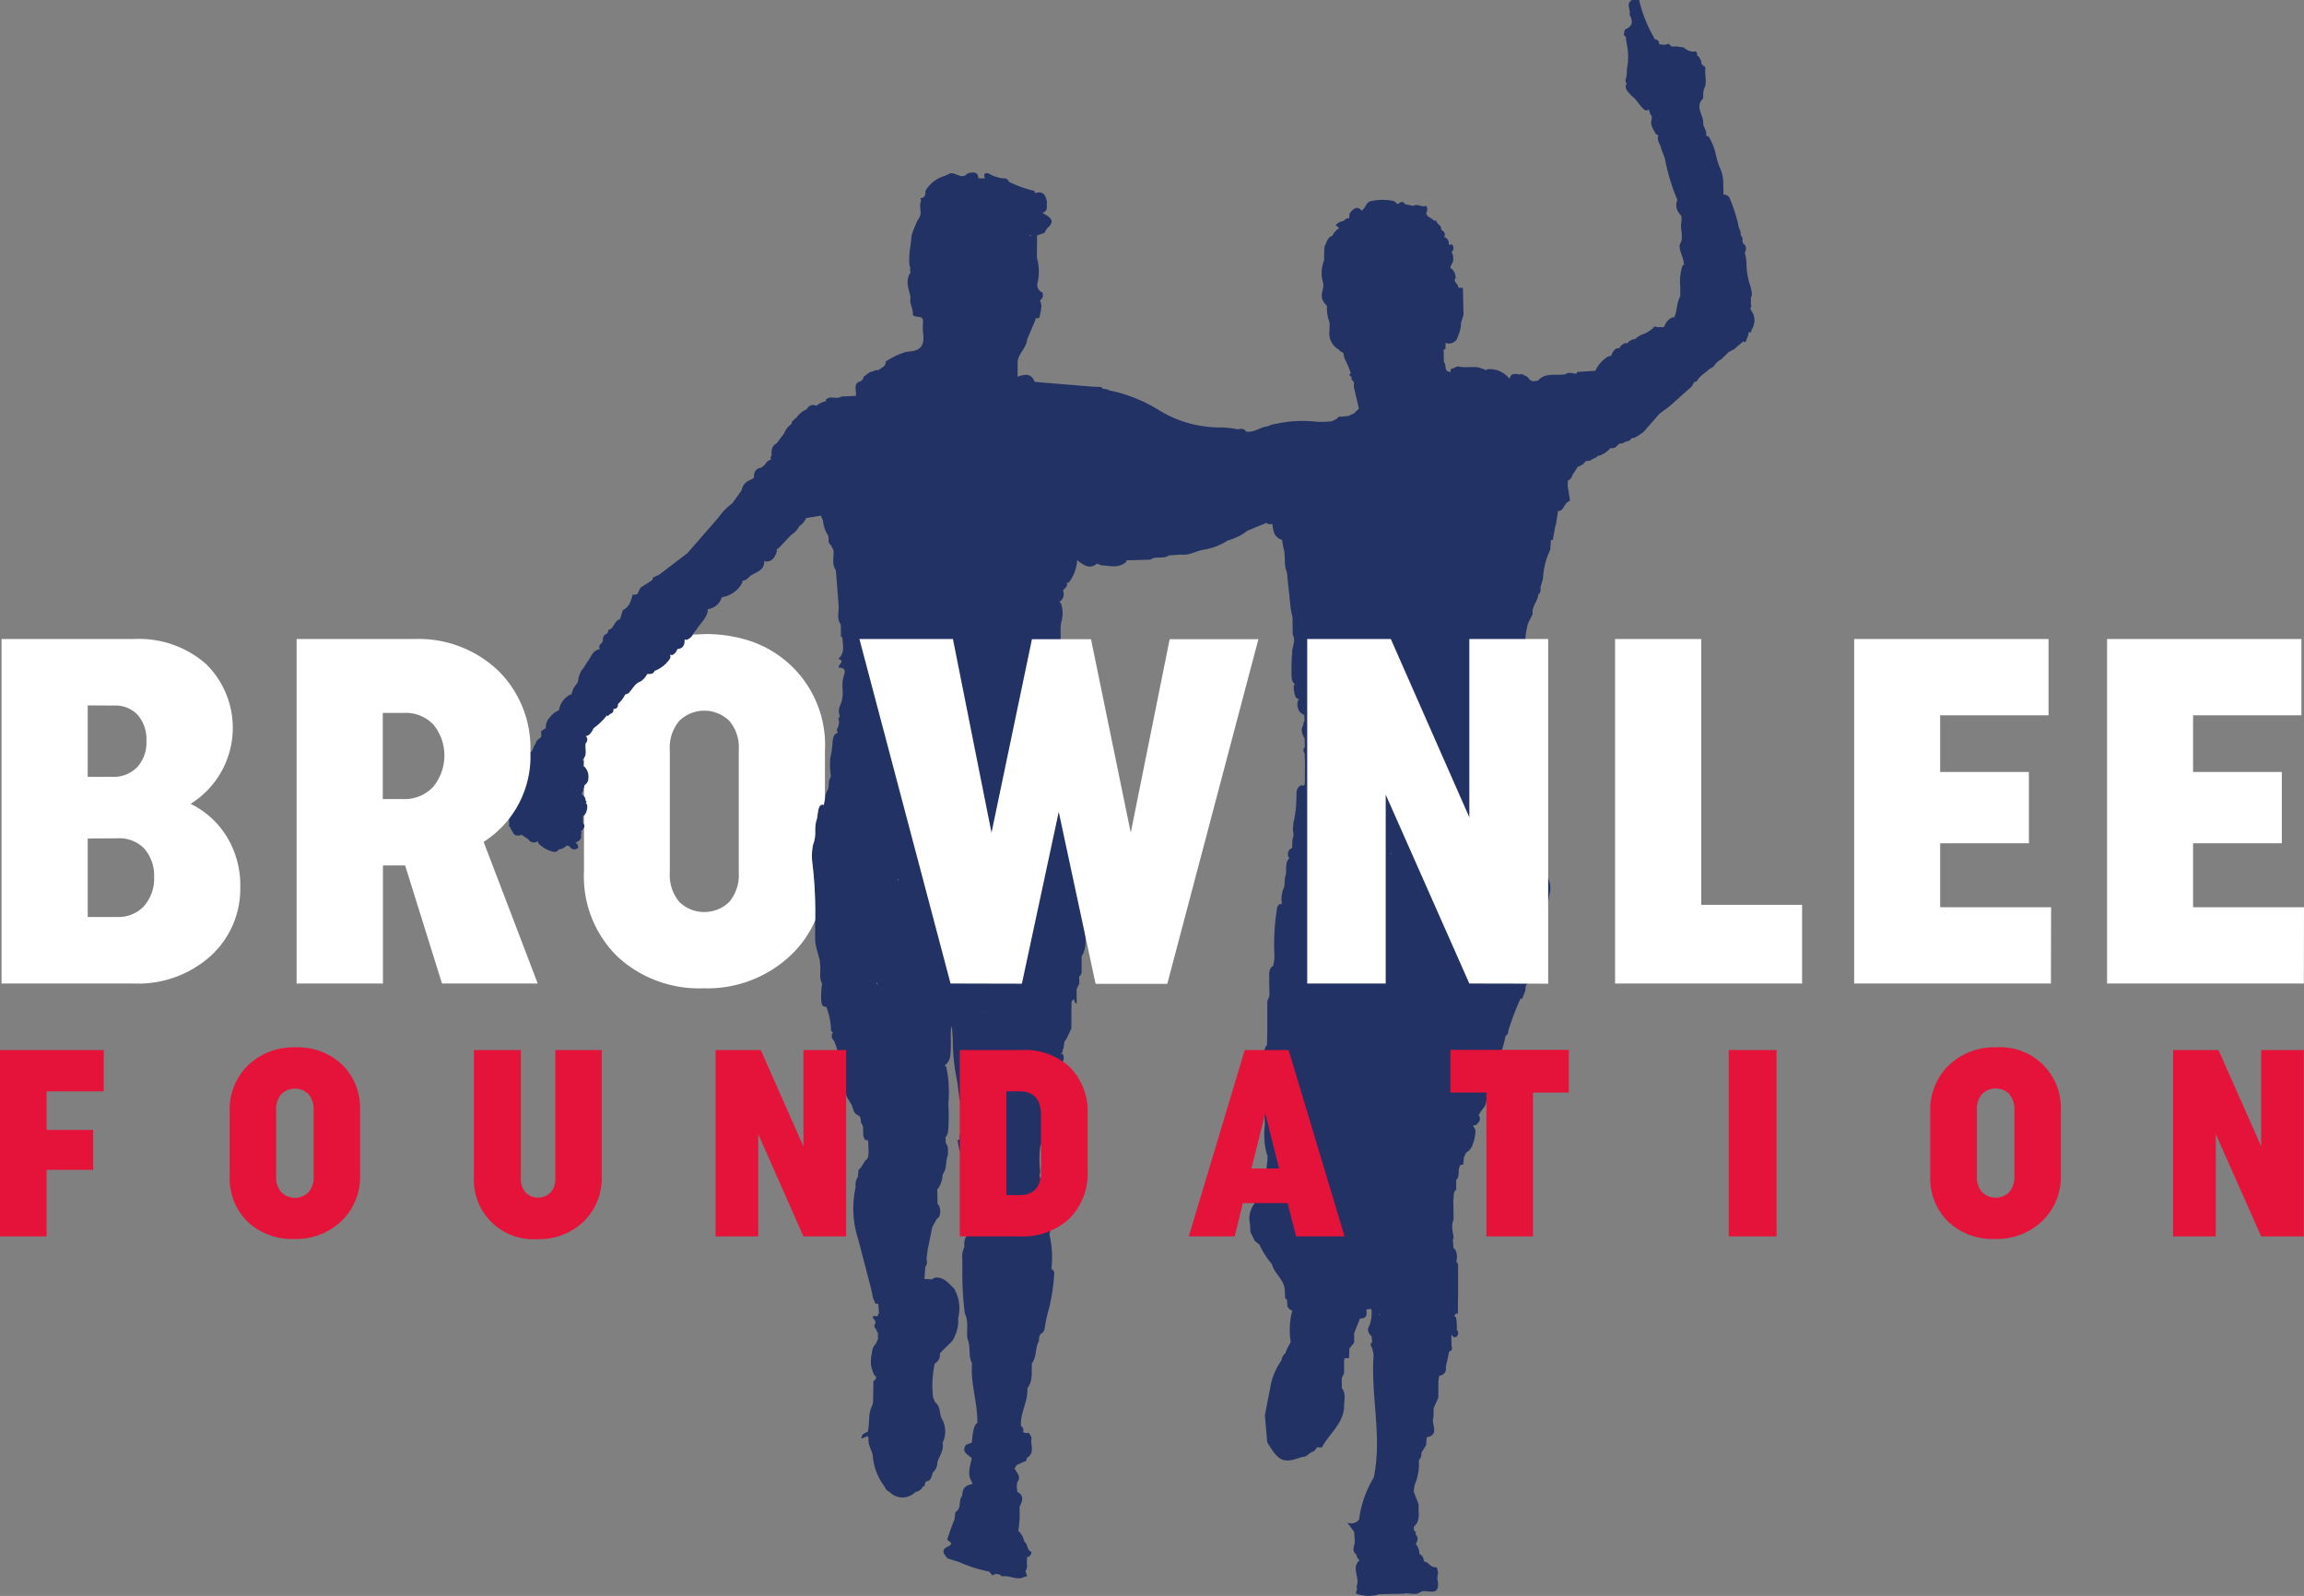 <svg xmlns="http://www.w3.org/2000/svg" width="135.01" height="93.53" viewBox="0 0 135.01 93.53"><rect x="0" y="0" width="135.01" height="93.53" fill="#808080" stroke="none"/><g fill="none"><path fill="#223264" d="M102.73 18.4a1.1 1.1 0 0 0-.15-.26v-.11a.13.13 0 0 0 .02-.17v-.44a.32.32 0 0 0 .06-.19 4.98 4.98 0 0 0-.07-.4 4.26 4.26 0 0 1-.25-1.32c0-.18-.02-.36-.06-.54l-.04-.16c.1-.2.12-.4-.1-.54l-.01-.05-.03-.11a.3.3 0 0 0-.08-.3.47.47 0 0 1-.02-.06.67.67 0 0 0-.1-.39 8.97 8.97 0 0 0-.57-1.8.42.42 0 0 0-.34-.16v-.22l-.01-.44c0-.34-.08-.68-.23-.98-.1-.26-.17-.53-.23-.8a3.22 3.22 0 0 0-.4-.96l-.15-.05c.07-.26-.13-.46-.17-.7.06-.49-.52-.98 0-1.48l.01-.41a.08.08 0 0 0 .02-.11c.25-.42.03-.87.11-1.3a.44.44 0 0 1-.1-.08l-.15-.13c.04-.16-.07-.28-.14-.42l-.1-.06v-.11c-.03-.1-.08-.18-.2-.12a.87.87 0 0 1-.59-.25l-.43-.06-.28.01-.16-.16-.27.06-.3-.04a.26.26 0 0 0-.26-.29l-.05-.12A7.9 7.9 0 0 1 96.05 0h-.42c-.38.23-.05.58-.14.86.16.31.24.6-.16.82-.18.05-.14.23-.18.35l.13.16c0 .14.03.28.05.41.1.48.1.98 0 1.46v.17l-.02.27c-.06.14-.1.28.02.41a.26.26 0 0 0-.07.13c0 .26.2.4.34.57.33.23.48.62.8.85a.3.3 0 0 0 .24-.05c0 .12.03.23.1.33l.05.06v.17c-.12.35.09.6.24.88.04.04.1.06.15.08-.13.28.12.51.16.77l.07.2.15.38c.15.82.39 1.62.71 2.39l.03.04-.03.05a.83.83 0 0 0-.04.28c0 .19.07.36.2.5l.1.13v.3c-.04.23-.03.46.02.68v.37a.7.7 0 0 1-.12.3c-.05.39.2.7.23 1.06 0 .04.02.08.04.12a.2.2 0 0 0-.12.1c-.12.39-.16.8-.12 1.2v.57c-.22.38-.17.83-.35 1.22-.21 0-.34.15-.47.3l-.14.28h-.43a.1.1 0 0 0-.15 0c-.2.21-.44.36-.72.44l-.28.16a.21.21 0 0 0-.06.09.69.69 0 0 0-.47.22l-.02.04a.33.33 0 0 0-.17 0 .67.67 0 0 0-.3.26l-.02.04c-.22-.06-.33.15-.44.34l-.02.1a.3.3 0 0 1-.04 0 .65.65 0 0 0-.33.16c-.24.18-.44.43-.56.71l-1.07.07a.14.14 0 0 0-.03.1h-.01c-.22 0-.47-.13-.66.04h-.06c-.52.08-1.11-.12-1.54.37h-.08a.37.37 0 0 1-.47-.15.51.51 0 0 0-.25-.16h-.01c-.09-.13-.26-.02-.38-.07-.05-.03-.09-.03-.11 0-.23-.06-.3.1-.37.26-.32-.39-.8-.6-1.3-.55l-.07.06c-.2-.1-.4-.17-.62-.19l-.73.01-.28-.04c-.06 0-.1.02-.16.03-.06.11-.38.04-.27.28a.4.4 0 0 1-.08 0c-.36-.05-.15-.42-.33-.56l-.02-.73.11-.04.01-.37c.14.06.3.06.44-.02a.47.47 0 0 0 .27-.33c.12-.26.19-.55.2-.84l.14-.45-.03-1.3-.01-.28-.27-.01c.04-.22-.34-.33-.15-.58a.7.7 0 0 0-.31-.58v-.07l.14-.27a.78.78 0 0 0-.04-.53.37.37 0 0 0-.04-.05.3.3 0 0 0 .08-.39c-.05-.1-.15-.07-.24-.03a.39.39 0 0 0-.27-.47.25.25 0 0 0-.05-.34 2.78 2.78 0 0 0-.12-.09c.05-.25-.25-.3-.28-.52l-.15-.01c-.13-.17-.4-.19-.45-.44a.38.38 0 0 0 0-.43c-.26.12-.51-.16-.76.01l-.49-.11a.31.31 0 0 0-.05-.08.22.22 0 0 0-.3.05l-.08.03a1.53 1.53 0 0 0-.22-.18 3.14 3.14 0 0 0-1.38.02c-.2.07-.25.27-.36.41l-.12.14c-.32-.34-.53-.08-.73.16l-.02.28h-.14c-.06.06-.15.1-.2.17a.63.63 0 0 0-.45.24l.21.17c-.18.1-.32.27-.41.46h-.03c-.27.1-.29.39-.42.59l-.03.42v.42c-.16.4-.19.84-.08 1.25.13.33-.13.64-.04.97.03.12.1.23.17.32l.12.13c-.02.33.03.66.15.97v.44c-.08.47.14.93.56 1.16.05.1.18.13.26.2l.02.18.07.2c.12.22.22.46.3.7l.04.07-.1.12.14.14a.3.3 0 0 1-.01.13l.15.15-.01.28.3 1.28-.28.27-.33.16a14 14 0 0 0-.41.04.25.25 0 0 0-.27.12l-.31.15c-.28.03-.57.04-.85.03a7.1 7.1 0 0 0-2.36.11l-.25.04-.3.12c-.43.03-.8.39-1.25.3-.13-.19-.3-.17-.49-.13-.3-.06-.62-.1-.93-.11a6.82 6.82 0 0 1-3.7-1.02 8.9 8.9 0 0 0-2.94-1.16c-.12-.12-.33-.01-.43-.19l-.53-.02-3.37-.28c-.2-.53-.6-.45-1-.3v-.86c.03-.5.52-.82.56-1.33l.53-1.26c.09.05.15.02.2-.04.03-.33.21-.65.01-.98.17-.1.23-.3.15-.47a.48.48 0 0 1-.27-.61c.1-.47.08-.96-.05-1.43l.01-1.3.43-.15.15-.26c.59-.5.09-.69-.27-.92.32-.08.26-.33.26-.56l.02-.02c-.07-.39-.18-.74-.7-.57a.32.32 0 0 1-.04-.13 7.01 7.01 0 0 1-1.51-.54v-.02a.3.3 0 0 0-.23-.18h-.15a2.24 2.24 0 0 1-.76-.26c-.19-.1-.38-.04-.25.26h-.39c-.02-.41-.32-.37-.63-.29-.34.4-.68-.07-1.02 0l-.29.14c-.49.13-.9.45-1.16.88 0 .2 0 .41-.29.43l.03.18a.98.98 0 0 0-.05.14c0 .18 0 .35.03.53 0 .26-.16.37-.25.6-.09.23-.2.45-.26.67-.04.2-.06.39-.07.58-.07.36-.1.73-.09 1.1 0 .1.03.2.07.29l-.03.12.04.14c-.34.5-.1.98 0 1.46-.1.36.17.67.13 1.02.13.24.62-.03.6.42-.02.22-.02.43 0 .65.08.59-.04 1.03-.74 1.08l-.28.04a4.3 4.3 0 0 0-1.18.57.27.27 0 0 1-.13.29l-.3.21a.33.33 0 0 0-.3.07c-.24 0-.36.21-.55.3l-.04.14a.53.53 0 0 1-.13.13c-.43.11-.28.46-.28.73l-.01.13-.85.04c-.27.2-.66-.1-.92.2l.03.07a1.3 1.3 0 0 0-.58.28v-.01a.4.4 0 0 0-.55.2c-.23.1-.44.26-.59.47l-.29.27-.01.12c-.2.14-.36.34-.45.57l-.43.57c-.32.16-.3.45-.3.73a.18.18 0 0 0-.02.24c-.23 0-.29.21-.42.33l-.17.13c-.35.05-.43.3-.42.6-.09.04-.17.1-.27.14a.76.76 0 0 0-.45.58l-.54.76c-.31.23-.59.51-.81.83l-1.83 2.1-1.64 1.25-.4.19a.2.2 0 0 1 0 .12l-.16.11-.55.35-.19.39-.27.03c-.1.35-.18.72-.57.89l-.17.54c-.35.08-.33.56-.69.63a.25.25 0 0 1-.16.26.32.32 0 0 0-.15.3.3.3 0 0 1-.15.27.26.26 0 0 0-.03.3c-.45.05-.51.5-.76.77a2.9 2.9 0 0 1-.3.46c-.1.16-.17.33-.2.52 0 .24-.2.37-.3.57l-.1.32-.08.02c-.35.18-.6.53-.66.92-.19.07-.35.2-.48.35l-.17.2c-.04.08-.05.16-.1.24l-.02.26-.27.17.01.3c-.06.16-.31.2-.32.42-.18.16-.13.5-.42.57l-.24.45c-.1.25-.2.5-.31.73l-.28.45h-.01c-.21.17-.21.44-.29.67l.03.13-.09.2.05 1.6c-.1.05.16.12.06.18.1.07.16.3.26.37.02.04.16.05.2.05.07 0 .14-.02.2-.05l.41.28c.1.17.32.22.5.13.03 0 .05-.02.07-.04-.04.18.14.24.25.34.2.15.43.25.68.3a.3.3 0 0 0 .27-.15c.16-.01.3-.08.42-.18a.34.34 0 0 0 .03-.05c.04.02.08.03.12.02l.02-.01.1.12a.31.31 0 0 0 .45 0 .34.34 0 0 0-.16-.3c.19-.07.35-.17.34-.4a.12.12 0 0 0-.03-.05.18.18 0 0 0 .01-.22l.03-.02c.06-.04.1-.1.14-.16a.22.22 0 0 0 0-.22.33.33 0 0 0-.05-.08v-.43h.07a.8.8 0 0 0 .16-.66.47.47 0 0 0-.07-.07c.02 0 .03-.02.04-.04.01-.04 0-.07-.04-.1 0-.1-.04-.2-.11-.28a.35.35 0 0 0-.13-.11c.05-.11.1-.22.13-.34a.6.6 0 0 0 .03-.18.46.46 0 0 0 .23-.38.84.84 0 0 0-.22-.7l-.04-.02-.05-.03a.36.36 0 0 0 0-.32c0-.02-.02-.03-.03-.05a.48.48 0 0 0 .07-.08c.2-.24.07-.57.11-.86.1-.1.13-.27.05-.4l-.06-.03c.1 0 .2-.05.26-.13.08-.1.15-.2.2-.32l.01-.02c.29-.2.54-.45.76-.72l.03-.03.04.05.16-.14.1-.04c.07-.06.1-.15.07-.24.19 0 .28-.1.27-.28l.1-.12c.14-.13.25-.28.33-.45a.47.47 0 0 0 .21-.1c.22-.23.35-.54.66-.66.09-.04.16-.1.23-.17a1.64 1.64 0 0 0 .19-.28c.18.01.35.03.42-.17.27-.1.5-.25.7-.46.11-.15.3-.27.21-.5a.2.2 0 0 0 .13.03.53.53 0 0 0 .28-.28l.03-.07c.3-.03.44-.21.42-.55l.02-.02.06.03a.65.65 0 0 0 .4-.31c.06-.1.13-.2.21-.28.23-.4.65-.7.68-1.2v-.02a1 1 0 0 0 .82-.7c.52-.08.97-.4 1.2-.87v-.1c.26.01.36-.24.55-.33.34-.2.77-.32.73-.84l.09.05c.42 0 .57-.3.67-.66-.02 0-.03-.03-.04-.04l.14-.1.72-.76c.2-.12.37-.3.48-.52.18-.11.32-.28.4-.47l.13-.02.73-.12.13.3c.02.31.13.61.3.87.06.18-.05.42.16.56l.15.29c.05.39-.13.8.14 1.17l.16 2.03c.04.39-.14.8.13 1.16l.01.73h.08c.02.47.18.93-.24 1.28.44.14-.01.31.03.52.6 0 .25.41.22.86v.4c.04.3 0 .6-.11.89a.82.82 0 0 0-.1.5l.05.22-.09.11c.06.14.06.3 0 .44l.01.03a.82.82 0 0 1-.07.11c-.03.1-.01.2.05.27-.1 0-.2.07-.24.17a.96.96 0 0 0-.08.33c-.02.34-.07.67-.14 1a4.53 4.53 0 0 0 .04 1.02l-.11.28-.03.43a.06.06 0 0 0-.03.08c-.1.16-.17.35-.18.54a3.4 3.4 0 0 1-.07.36v.01l-.03-.02a.2.2 0 0 0-.2.08c-.16.27-.1.59-.22.87a2.2 2.2 0 0 0-.05.57c.01.27-.03.54-.12.8-.08.35-.1.72-.05 1.08.13 1.12.19 2.25.16 3.38v.3l.01.84c0 .11.02.22.04.33.04.21.1.41.16.62l.06.2c.04.31.05.63.03.94 0 .17.04.34.12.5l-.02.07c-.04.3-.05.59-.04.88.03.19.03.4.3.38.17.45.27.93.28 1.41l.11.11a.8.8 0 0 1-.03.04.34.34 0 0 0 .08.42c.17.36.27.76.29 1.16l.25.36c0 .03 0 .06.03.08 0 .2.05.4.12.59l-.04.21c-.03.32.02.64.13.94l.23.37c.14.22.1.56.42.67.17.1.15.27.16.44.27.29-.01.73.27 1.02l.15.01.03.72c-.02.15 0 .32-.15.43h-.02l-.28.44-.14.14-.04.41a.84.84 0 0 0-.13.59 5.8 5.8 0 0 0 .15 3.07l.75 2.88.13.6.14.3h.15l.05.58h-.06v.14h-.29v.14c.1.06.16.18.13.3a.2.2 0 0 0 .01.28l.15.3-.01.16c0 .04 0 .09.02.13l-.14.32a.71.71 0 0 0-.22.5c-.06.24-.08.5-.06.74.04.2.1.41.2.6l.1.08c0 .11-.06.21-.16.26l-.02 1.29a.08.08 0 0 0-.02.09c-.3.5-.16 1.07-.29 1.59-.16.08-.37.11-.37.4l.37-.15c0 .04.02.08.05.11-.06.37.16.67.24 1 .04.69.3 1.35.72 1.89.04.13.14.22.26.27a1.05 1.05 0 0 0 1.52.01c.2-.03.37-.16.45-.34l.07.02.08-.29c.33-.03.34-.3.42-.53a.8.8 0 0 0 .27-.6c.11-.38.4-.7.3-1.14a1.5 1.5 0 0 0 0-1.34c-.22-.3-.07-.78-.43-1.03l-.12-.28a5.84 5.84 0 0 1 .1-2.01c.21-.1.33-.34.29-.57l.15-.17.43-.42a.97.97 0 0 0 .3-.44c.12-.26.2-.55.2-.84v-.22c.14-.58.06-1.2-.24-1.72-.31-.3-.58-.67-1.08-.65a.8.8 0 0 0-.23.11l-.43-.03.05-.7c.1-.13.13-.3.07-.45l.07-.56.27-1.33.27-.48c.07-.04.12-.1.15-.17a.76.76 0 0 0-.07-.67c-.02 0-.03-.02-.04-.03l-.02-.84c.19-.24.3-.54.31-.85l.14-.29c.1-.3.06-.61.18-.9v-.36a.74.74 0 0 0-.12-.32h-.01a2.77 2.77 0 0 0-.02-.36c.14-.1.14-.3.17-.46.03-.5.03-1 0-1.51.07-.72.03-1.44-.12-2.14a.19.19 0 0 0-.1-.08.8.8 0 0 0 .32-.5c.1-.59 0-1.2.07-1.8l.05.16.04.54c0 .85.08 1.7.26 2.52l.14 1.1.13.05.03.27.01.44v.87l-.02.28-.15.13c0 .1 0 .19-.02.28a1.3 1.3 0 0 0-.1.04l.1.56.16.31.02-.02h.01l-.03.02.03.53h-.02a.14.14 0 0 0-.02.2c.13.94.76 1.77.6 2.77a.1.1 0 0 0 0 .1c-.42.08-.09.48-.27.65l-.03.24.03.17a.85.85 0 0 0-.17.7 1.3 1.3 0 0 0-.13.74v.85c0 .78.05 1.56.15 2.34.24.47.08.98.15 1.47.21.46.03.99.27 1.44-.1 1.13.3 2.21.31 3.34v.15l-.03.02c-.05.05-.1.1-.13.17l.01.03a.56.56 0 0 0-.05.1c-.07.27-.1.55-.12.83l-.35.14c-.28.43.12.56.34.77-.07.47-.3.95.02 1.41V87a.18.18 0 0 0-.12.01c-.35.08-.45.34-.46.66-.24.27-.01.74-.4.95l-.05.43-.17.43-.25.72c.02.15.48.23.03.44-.35.17-.33.33-.02.69l.7.22c.56.25 1.14.44 1.74.55l.2.23a.4.4 0 0 1 .55.06c.45-.1.9.28 1.34.01.05 0 .1 0 .14-.02l-.1-.3a.57.57 0 0 0 .08-.44l.01-.38a.3.3 0 0 0 .26-.31c-.28-.1-.2-.46-.42-.6a1.1 1.1 0 0 0-.35-.63 6.4 6.4 0 0 0 .07-1.41c.17-.32.3-.65-.13-.88 0-.1-.02-.18-.03-.27l.02-.28c.27-.33-.02-.56-.15-.82l.13-.2.43-.2c.16 0 .13-.14.17-.22.5-.3.17-.8.27-1.19l-.16-.28-.14.02-.21-.05a.4.4 0 0 0 .02-.05.3.3 0 0 0-.08-.28.26.26 0 0 0-.05-.02c-.07-.78.43-1.46.37-2.23.35-.44.23-.97.27-1.47.3-.38.17-.9.41-1.3.01-.15-.01-.32.13-.43.1-.06.18-.16.2-.28.06-.42.15-.83.27-1.23.16-.68.26-1.37.3-2.06a.61.61 0 0 0-.1-.2l-.1.01.03-.03c.08-.68.04-1.37-.12-2.04a.5.5 0 0 0-.14-.6c-.04-.5.1-1.03-.3-1.46l.03-.4-.06-.11c.02 0 .03-.02.05-.03a.43.43 0 0 0-.05-.59.38.38 0 0 1-.06-.44 5.9 5.9 0 0 1 0-1.54c.06-.08.1-.17.1-.26l.1-.37.04-.19.03-.3v-.56c-.03-.16-.04-.34-.2-.43l.03-.24c.28-.24.19-.65.41-.91.08-.52.27-1.02.57-1.46a.48.48 0 0 0 .22-.69.76.76 0 0 0-.1.03.3.3 0 0 0 .02-.04c.06-.04.1-.1.1-.18l-.02-.02c.15-.18.02-.47.22-.63l.3-.63v-.44l.01-.3h-.01l.01-.84.15-.17c-.01.12.05.24.15.3v-.87l.15-.3v-.43c.2-.16.13-.38.14-.58v-.6c.43-.68.11-1.44.2-2.16a.98.98 0 0 0-.12-.49l-.1-.09a.1.1 0 0 0 .04-.02l.17-1.63a1.1 1.1 0 0 0-.2-.81.17.17 0 0 0-.2 0c.09-.23.1-.49.06-.73a9.84 9.84 0 0 0-.37-2 .2.2 0 0 0-.08-.06c-.03-.17-.01-.58-.1-.55l-.03.38h-.01v-.36l.03-.02c.02-.13.02-.25 0-.38-.09-.16-.07-.65-.22-.74h-.02a.62.62 0 0 0-.17-.46.36.36 0 0 0-.05-.02h.03a.23.23 0 0 0-.13-.36.2.2 0 0 0-.05 0c-.1-.26-.15-.54-.12-.82l-.04-.28.03-.59-.03-.57c0-.05 0-.1-.02-.14l.05-.15a3.63 3.63 0 0 0-.02-1.12l-.16-.63-.03-.12.01-.01a.58.58 0 0 0-.17-.7c.04 0 .08-.02.1-.05l-.02-.28c.03-.2.06-.38.11-.57a.86.86 0 0 0 0-.43l-.06-.01c.22-.1.21-.26.07-.44l.07-.02a.7.7 0 0 0 .12-.45v-.06c.37-.54.08-1.19.27-1.76.07-.3.06-.63-.03-.93-.04-.1-.08-.13-.12-.14.2-.12.3-.35.25-.57a2.33 2.33 0 0 1-.03-.1l.14-.16c.09-.07.12-.2.08-.3h.11c.3-.38.47-.84.5-1.32.53.43.8.48 1.17.2l.24.1c.5.02 1.03.21 1.48-.22a.27.27 0 0 0-.02-.07H66l1.42-.04c.31-.25.75 0 1.07-.25l.7-.05c.51.08.95-.25 1.44-.3a3.7 3.7 0 0 0 1.34-.54c.04 0 .09 0 .12-.03.38-.12.73-.3 1.03-.55a.2.2 0 0 0 .13-.04l.97-.4.04.04c.1.05.2.06.3.02.04.41.1.8.57.94v.04l.07.4c.16.48 0 1 .21 1.46l.23 2.18.1.47.01 1c.22.4-.08.76-.03 1.14l-.02.1-.02.47v.6c0 .11 0 .22.03.33.02.11.08.2.18.27-.13.07-.07.2-.07.31 0 .1.03.2.05.3.05.13.1.26.26.26a.24.24 0 0 0-.07.1.68.68 0 0 0-.02.37l.06.18c.07.13.19.23.33.27l.01.36a.41.41 0 0 0-.07.22v.03c-.17.26-.07.52.08.78l.01.52-.04.03c-.06.1-.05.23.03.32l.02.6-.01 1.15a.37.37 0 0 0-.02.12l-.14.02v.03l-.04-.06c-.4.2-.25.58-.3.89 0 .33-.04.66-.1.99 0 .13-.07.25-.07.38s-.03.25-.03.38c.03.11.04.23.03.34l-.06.26-.01.44a.65.65 0 0 0-.15.1.4.4 0 0 0-.04.48l.03.02c-.33.32-.1.79-.27 1.15 0 .18-.02.35-.03.52a1.72 1.72 0 0 0-.14 1.04.17.17 0 0 0-.16 0 .5.5 0 0 0-.12.17c-.14.86-.2 1.74-.17 2.61.03.29 0 .58-.08.86l-.04-.01c-.27.24-.14.57-.18.86l.02.85-.13.36v1.87l-.02.68v.04l-.04-.02a5.57 5.57 0 0 0-.53 2.31l.05.2c-.05.14-.02.3.08.42 0 .1.02.19.04.28l.14-.1a.5.5 0 0 1 .09 0l.05 1.56a4.3 4.3 0 0 0 .13 1.75l.02-.02v.3l-.05.46v1.28l-.26.27-.43.32-.04.27c-.25.33-.34.76-.24 1.16l.02.45.02.06.25.5.26.2c.19.41.43.8.73 1.14.13.54.68.88.75 1.45l.03.56.1.07.03.41.11.15.15.09.04.02a.61.61 0 0 0-.05.11 4.61 4.61 0 0 0-.06 1.7v.04c-.02 0-.03.02-.04.06l-.17.3-.1.27a.61.61 0 0 0-.23.42 3.8 3.8 0 0 0-.66 1.62l-.31 1.59.14 1.59c.69 1.15.94 1.25 2.06.85.28.02.4-.28.67-.32l.2-.24h-.05v-.04l.04.04.28.01c.41-.79 1.22-1.35 1.3-2.33-.02-.39.15-.8-.14-1.16l-.01.02.02-.02-.01-.57.14-.29v-.75a.82.82 0 0 0 .02-.13h.27l.02-.57.28-.34v-.56l.34-.85.24-.04a.3.3 0 0 0 .15-.24l-.01-.26.14-.02h.15c.04.33 0 .67-.12.98-.16.25-.04.44.13.62l.03.25v.12l-.04.01a.14.14 0 0 0 0 .2c.07.17.11.35.13.54-.17 2.39.51 4.77.01 7.15a6.32 6.32 0 0 0-.86 2.45.54.54 0 0 1-.7.18l.4.54.01.02.04.57c-.01.26-.22.54.1.76 0 .12.06.24.16.3v.04c-.45.43-.01.93-.12 1.4a.37.37 0 0 0-.03.11l.02.23-.01.01a.19.19 0 0 0-.03.2c.43.16.9.17 1.34.03l1.44-.03.05-.02h.06c.3-.01.62.13.9-.1.36-.15 1.12.35.98-.61a2.47 2.47 0 0 1-.03-.17l.05-.38v-.01c-.07-.07 0-.23-.15-.27-.3.04-.4-.3-.67-.33-.04-.18-.08-.36-.28-.44a.84.84 0 0 0-.21-.58c.1-.18.18-.36 0-.55v-.16c-.14-.06-.11-.2-.11-.31.42-.36.24-.85.28-1.3l-.28-.73v-.16l.05-.27c.2-.45.27-.94.24-1.43a.52.52 0 0 0 .15-.43l.28-.47.03-.44c.8-.16.23-.79.4-1.17l.01-.57a.21.21 0 0 0 .06-.12l.21-.46.01-1.03.05-.27a.4.4 0 0 0 .38-.5l.2-.92h.01c.17-.05.18-.16.13-.3l-.01-.31v-.37l.15.16a.34.34 0 0 1 .12-.02.28.28 0 0 0 .05-.42v-.14l-.01-.3c0-.1-.03-.2-.04-.3a.17.17 0 0 0-.1-.04l.07-.17h.14v-.76l.01-.23v-1.91l-.1-.16a1 1 0 0 0-.07-.71l-.1-.07-.04-.55.05.03c-.01-.38-.18-.77 0-1.16l-.02-1.17c.05-.2-.03-.42.17-.58v-.56c.26-.25.04-.65.27-.9h.14l.03-.29.01-.14.14-.29c.2-.11.35-.31.4-.54a2.36 2.36 0 0 0 .14-.7c0-.1-.04-.2-.12-.26l.02-.1a.6.6 0 0 1 .12.01l.15-.16a.33.33 0 0 0 .01-.44c.01-.03.04-.05.06-.07a.46.46 0 0 0 .03-.08l.2-.27c.24-.25.1-.68.42-.88v-.31a.7.7 0 0 0 .02-.83c.16-.16.26-.37.3-.6.27-.5.45-1.04.55-1.6a.3.3 0 0 0 .16-.29c.2-.65.44-1.28.72-1.9v.01l.11-.01.05-.15.12-.3c0-.1.02-.2.03-.29.07-.15.2-.25.26-.4a.84.84 0 0 0 .07-.39.26.26 0 0 0-.07-.1c.12-.34.17-.7.15-1.06a.57.57 0 0 0 .12-.1c.13-.2.23-.41.3-.64a2.4 2.4 0 0 0 .07-.55c.16-.11.14-.36.23-.52.07-.54.17-1.07.25-1.6l.05-.22a1.5 1.5 0 0 0-.15-.8 5.94 5.94 0 0 1-.17-.58c-.13-.37-.39-.7-.3-1.13v-.01h.02c.09-.05.26-.03.22-.19-.03-.13-.13-.13-.23-.11a.72.72 0 0 0-.17-.35.59.59 0 0 0-.21-.14c.08-.2.08-.4 0-.6-.17-.32-.1-.75-.48-.97a.26.26 0 0 0-.12-.28c.02-.15 0-.3-.08-.43l.02-.17a.54.54 0 0 0-.05-.2 5.86 5.86 0 0 0-.33-2.14 2.06 2.06 0 0 0-.25-.57.2.2 0 0 0 .04-.08c0-.17-.03-.34-.1-.5-.07-.2-.1-.4-.11-.6a.46.46 0 0 0-.02-.5l-.05-.02h-.02a.14.14 0 0 0 .1-.1v-.02l.1-.05.03-.56.11-.03.04-.42.1-.02c.06-.19-.02-.42.16-.58a.16.16 0 0 0 .02-.24c.02 0 .03-.02.05-.03.07-.08.1-.18.12-.28a.34.34 0 0 0 .18-.16c.04-.1.02-.2-.06-.27-.13-.14-.03-.3 0-.45a.74.74 0 0 0 .09-.14c.13-.2-.04-.43.05-.63-.03-.46.03-.92.17-1.36l.25-.5c-.07-.44.3-.74.33-1.15.16-.11.14-.28.13-.44l.14-.45c.03-.6.17-1.19.43-1.73l.04-.56.11-.02.16-.87h.02l.13-.84.08.02c.13-.04.2-.15.26-.25l.1-.15a.5.5 0 0 1 .26-.2l-.14-.9.02-.29a.42.42 0 0 0 .25-.3l.33-.51a.76.76 0 0 0 .46-.33l.26-.02c.13-.11.3-.14.43-.26a.16.16 0 0 1 .12-.04c.17-.06.33-.15.47-.27.05-.06.13-.1.16-.17h.02c.14.03.3-.02.38-.14l.15-.13a.41.41 0 0 0 .33-.11.1.1 0 0 0 .1-.02.34.34 0 0 0 .27-.18c.07 0 .14-.02.2-.04.17-.1.34-.2.5-.33l.93-1.06.58-.43 1.3-1.16.17-.28.13-.02c.16-.32.48-.48.73-.72l.27-.16c.1-.18.26-.33.45-.43l.44-.43.3-.15.55-.47.04.05.04-.01h.05l.15-.39.03-.18h.07l.07.01.03-.16c.18-.27.22-.6.1-.91m-42.3-4.64-.02.04c-.03 0-.07 0-.1-.02l.12-.02M51.37 57.7v-.13l.07.11c-.02 0-.05 0-.07.02m1.25-6.08a.63.63 0 0 0-.03-.1l.07.02a.29.29 0 0 0-.04.08m4.97 7.69a.6.6 0 0 0 .27.03v.01c-.1-.01-.2.01-.27-.05m23.24 17.78-.03-.02a.94.94 0 0 1 .07-.08l-.04.1m.7-27.04c-.03 0-.07 0-.1.02a.93.93 0 0 1 .1-.08v.06Z"/><path fill="#FFF" d="M47.65 49.49a2 2 0 0 0 .12-.8c0-.2.02-.38.06-.57.11-.28.06-.6.2-.87a.2.2 0 0 1 .2-.09l.04.03v-.01l.07-.36v-2.8a6.43 6.43 0 0 0-4.73-6.56 8.4 8.4 0 0 0-2.28-.3l-.72.03a.65.65 0 0 1-.41.32.44.44 0 0 1-.05-.03l-.03.01c.02.34-.12.52-.42.55a.28.28 0 0 0-.03.07.53.53 0 0 1-.27.28.2.2 0 0 1-.13-.03c.09.23-.1.35-.21.5-.2.2-.43.36-.7.46-.07.2-.25.19-.42.18a1.64 1.64 0 0 1-.2.27.87.87 0 0 1-.22.18c-.32.11-.44.43-.66.65a.47.47 0 0 1-.22.1c-.08.17-.19.33-.32.46l-.1.1v.02c0 .18-.09.27-.27.27a.24.24 0 0 1-.08.24l-.1.05-.15.13-.05-.04-.02.02c-.22.28-.47.52-.76.73l-.01.02a1.1 1.1 0 0 1-.21.32.38.38 0 0 1-.26.12.6.6 0 0 1 .06.03c.08.13.06.3-.05.4-.04.3.09.62-.1.87v.47l.04.03c.18.19.26.45.22.7 0 .16-.1.3-.23.38a.6.6 0 0 1-.03.17v.45c.06.08.1.18.1.28.05.04.06.07.05.1a.08.08 0 0 1-.05.04l.08.07a.8.8 0 0 1-.16.66h-.02v.51c.04.07.04.15 0 .22v2.54a6.57 6.57 0 0 0 1.96 5 7.04 7.04 0 0 0 5.04 1.86 7.11 7.11 0 0 0 5.1-1.92 6.22 6.22 0 0 0 1.45-2.06c.02-1.13-.03-2.26-.17-3.38-.04-.36-.03-.73.05-1.08m-4.36 1.67c.04.62-.16 1.22-.55 1.7-.81.8-2.13.8-2.94 0a2.44 2.44 0 0 1-.55-1.7v-7.2c-.04-.62.16-1.22.55-1.7a2.1 2.1 0 0 1 2.94 0c.4.48.59 1.08.55 1.7v7.2ZM.09 57.64V37.45h7.76a5.97 5.97 0 0 1 4.22 1.46 5.25 5.25 0 0 1-.9 8.2 5.13 5.13 0 0 1 2.14 1.96c.52.87.79 1.87.77 2.89a5.33 5.33 0 0 1-1.73 4.06 6.37 6.37 0 0 1-4.53 1.62H.09Zm5.05-16.3v4.19H6.6c.54.02 1.07-.19 1.45-.58.37-.42.56-.97.53-1.53a2.19 2.19 0 0 0-.5-1.51 1.8 1.8 0 0 0-1.43-.56l-1.51-.01Zm0 7.8v4.6h1.7c.6.03 1.19-.2 1.6-.64.4-.47.62-1.07.59-1.69a2.4 2.4 0 0 0-.56-1.66 2.02 2.02 0 0 0-1.58-.62l-1.75.01Zm12.24 8.5V37.45h6.9c1.82-.07 3.59.6 4.91 1.85a6.37 6.37 0 0 1 1.89 4.76 5.94 5.94 0 0 1-2.74 5.28l3.17 8.3H25.9l-2.16-6.92h-1.3v6.92h-5.06Zm5.05-15.86v5.05h1.18a2.3 2.3 0 0 0 1.76-.7c.88-1.06.9-2.59.03-3.66a2.23 2.23 0 0 0-1.73-.69h-1.24ZM55.7 57.64l-5.34-20.19h5.48L58.1 48.8l2.37-11.34h3.46l2.33 11.34 2.28-11.34h5.2l-5.34 20.2h-4.2l-2.16-10.08-2.16 10.07zm30.4 0-4.9-11.07v11.07h-4.6V37.45h4.9l4.6 10.45V37.45h4.62v20.2zm8.54 0V37.45h5.05v15.58h5.91v4.61zm25.54 0h-11.53V37.45h11.39v4.47h-6.35v3.32h5.2v4.18h-5.2v3.75h6.5zm14.82 0h-11.53V37.45h11.39v4.47h-6.35v3.32h5.2v4.18h-5.2v3.75h6.5z"/><path fill="#E5123A" d="M5.46 68.56H2.73v3.9H0V61.54h6.08v2.42H2.73v2.26h2.73zm8 .34v-3.74a3.6 3.6 0 0 1 1.09-2.74 3.85 3.85 0 0 1 2.76-1.04c1-.04 1.99.32 2.73 1.01.72.7 1.1 1.69 1.06 2.7v3.74a3.6 3.6 0 0 1-1.1 2.74 3.85 3.85 0 0 1-2.75 1.04 3.8 3.8 0 0 1-2.73-1 3.56 3.56 0 0 1-1.06-2.71m2.72-3.85v3.9c-.02.33.09.66.3.92a1.13 1.13 0 0 0 1.6 0c.21-.26.32-.59.3-.92v-3.9c.02-.33-.09-.66-.3-.92a1.13 1.13 0 0 0-1.6 0c-.21.26-.32.59-.3.92m11.59-3.51h2.75v7.48c-.02.31.08.62.27.86a1.04 1.04 0 0 0 1.48 0c.2-.24.29-.55.27-.86v-7.48h2.72v7.38c.04 1-.35 1.98-1.07 2.68a3.76 3.76 0 0 1-2.7 1.02 3.48 3.48 0 0 1-3.72-3.64v-7.44Zm19.31 10.92-2.65-6v6h-2.5V61.54h2.65l2.5 5.65v-5.65h2.5v10.92zm9.16-10.92h3.62c1.04-.06 2.06.3 2.83 1a3.7 3.7 0 0 1 1.04 2.79v3.28a3.72 3.72 0 0 1-1.08 2.82c-.78.7-1.8 1.08-2.85 1.03h-3.56V61.54Zm3.51 2.42h-.78v6.08h.78c.83 0 1.25-.47 1.25-1.4v-3.28c0-.93-.42-1.4-1.25-1.4m15.76-2.42 3.28 10.92h-2.84l-.5-1.95h-2.62l-.48 1.95h-2.69l3.28-10.92h2.57Zm-.56 6.94-.81-3.23-.81 3.23h1.62Zm16.98-4.45h-2.1v8.43H87.1v-8.43h-2.11v-2.5h6.94zm9.37-2.49h2.8v10.92h-2.8zm11.81 7.36v-3.74a3.6 3.6 0 0 1 1.1-2.74 3.85 3.85 0 0 1 2.76-1.04 3.55 3.55 0 0 1 3.79 3.71v3.74a3.6 3.6 0 0 1-1.1 2.74 3.85 3.85 0 0 1-2.76 1.04 3.8 3.8 0 0 1-2.73-1 3.56 3.56 0 0 1-1.06-2.71m2.73-3.86v3.9c-.02.33.09.66.3.92a1.13 1.13 0 0 0 1.6 0c.21-.26.32-.59.3-.92v-3.9c.02-.33-.09-.66-.3-.92a1.13 1.13 0 0 0-1.6 0c-.21.26-.32.59-.3.92m16.66 7.42-2.66-6v6h-2.5V61.54H130l2.5 5.64v-5.64h2.5v10.92z"/></g></svg>